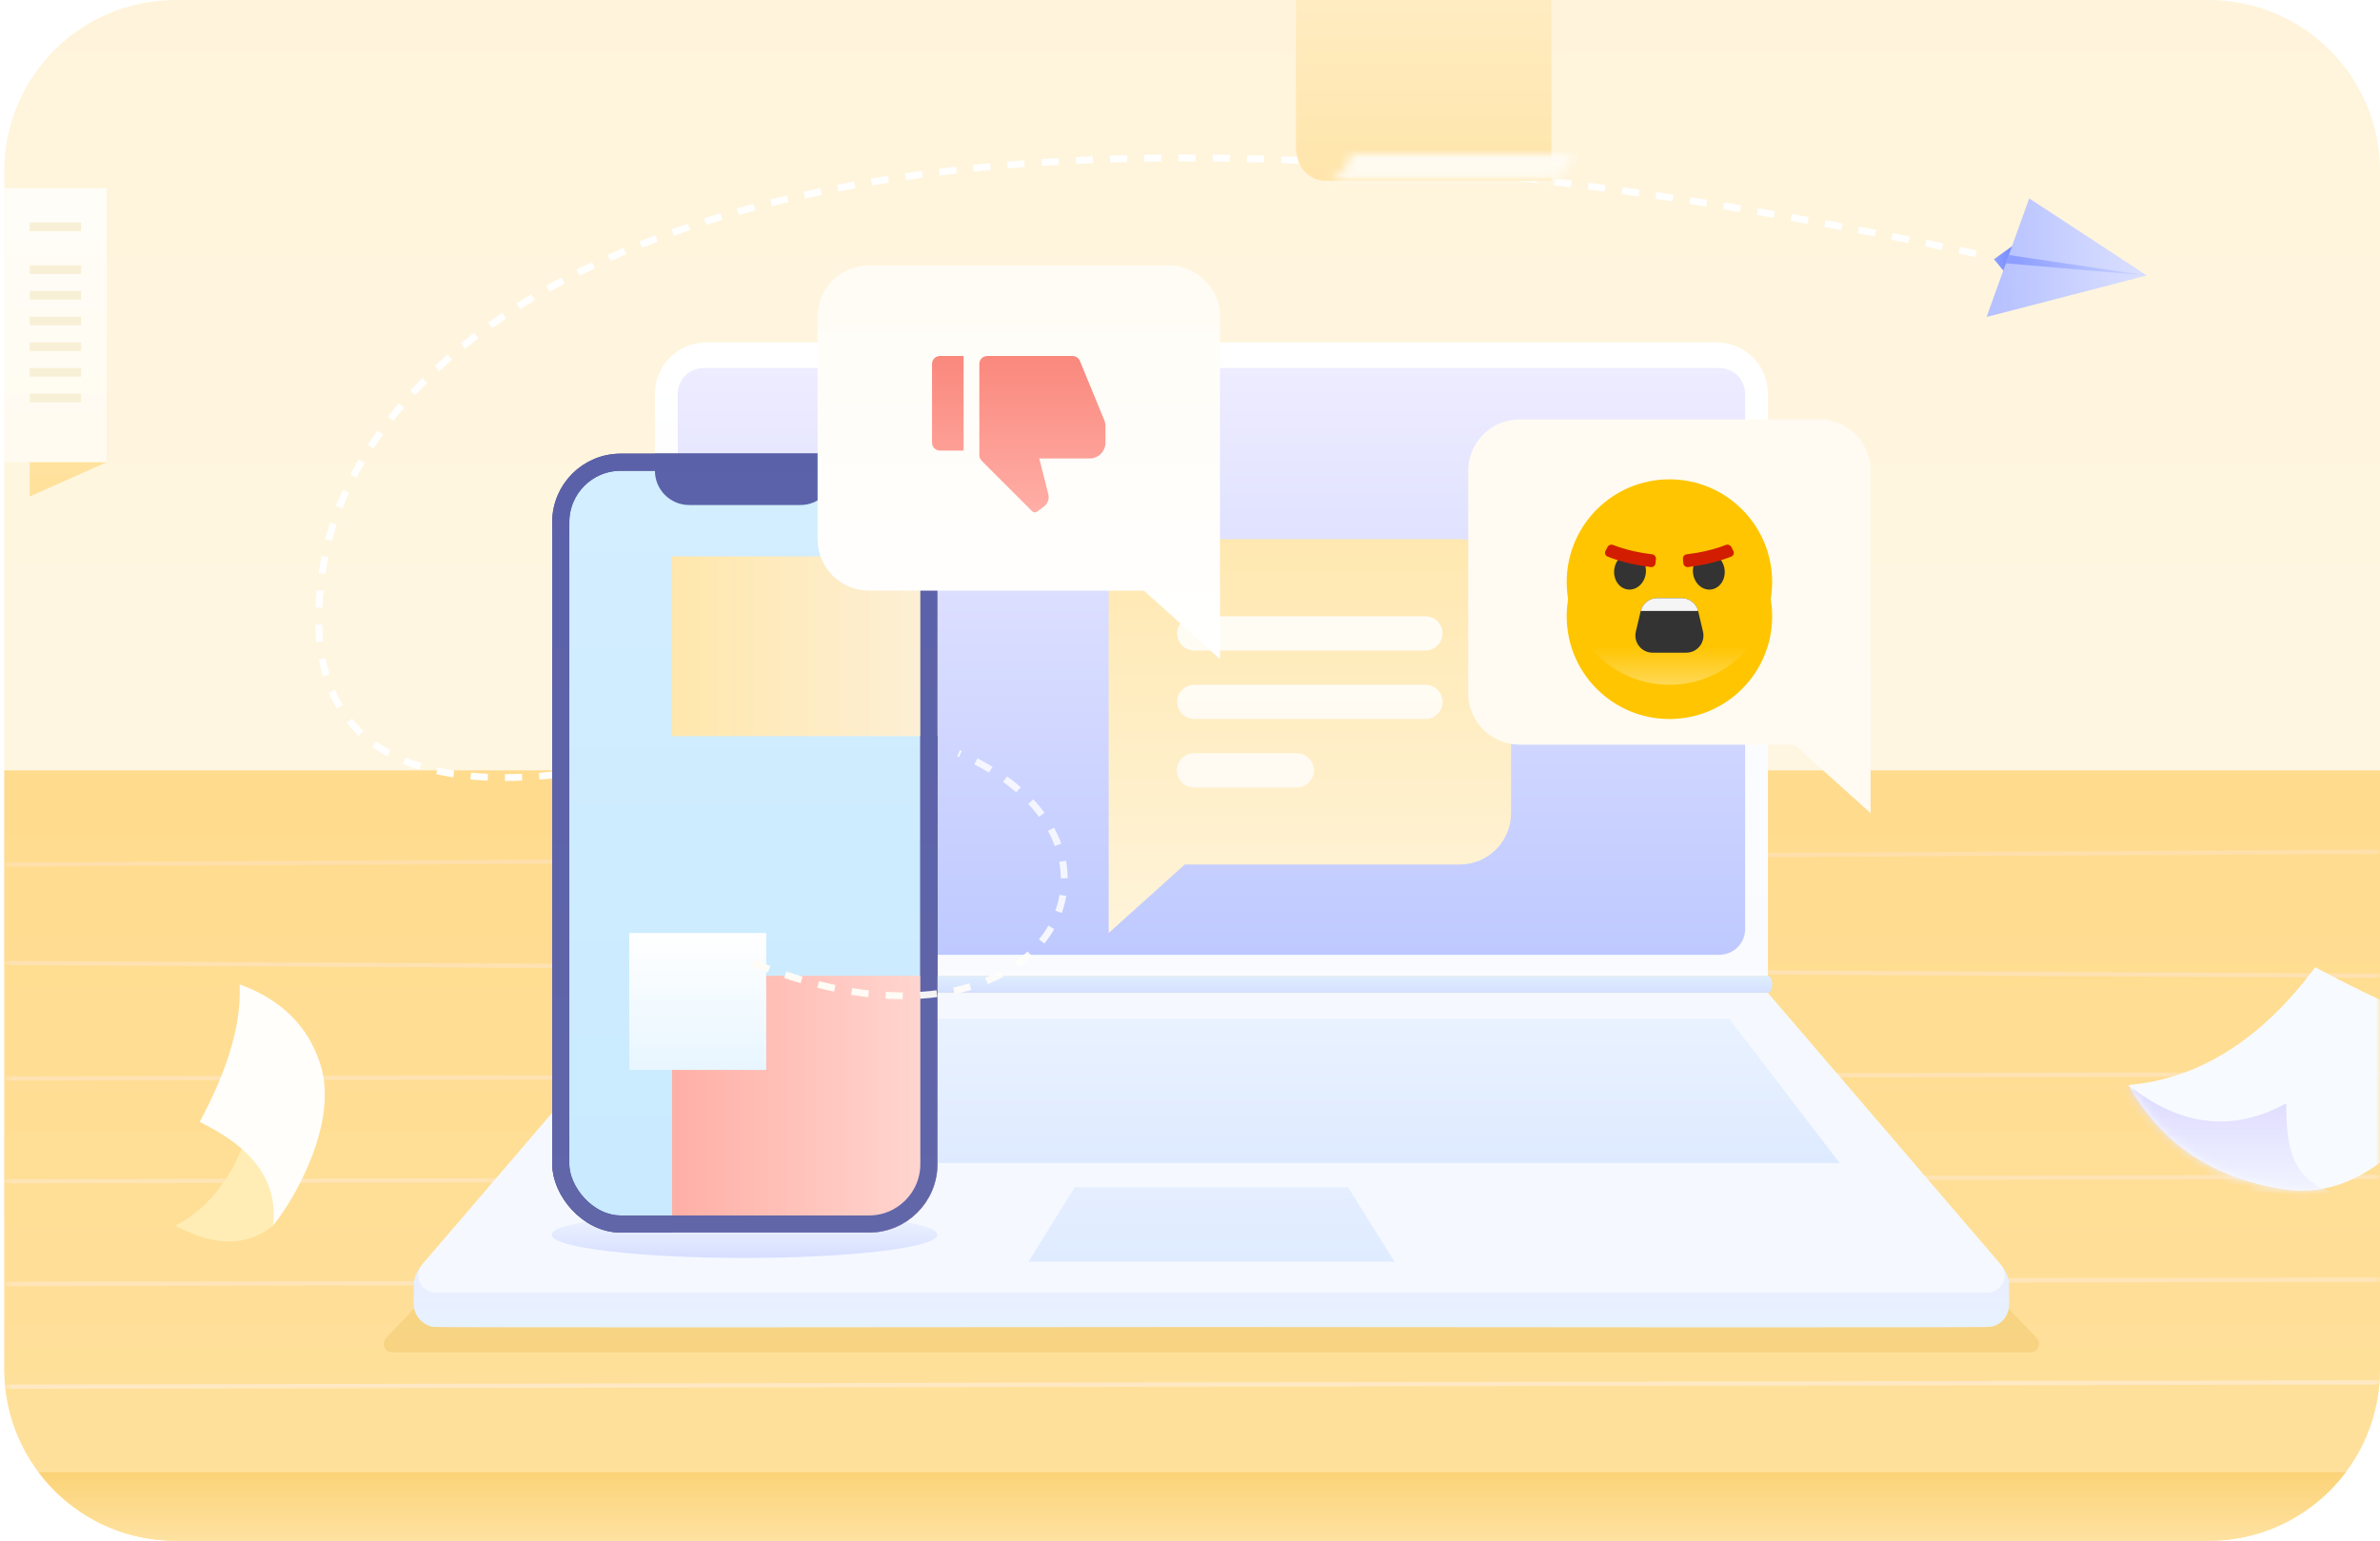 <svg width="278" height="180" viewBox="0 0 278 180" fill="none" xmlns="http://www.w3.org/2000/svg">
<path d="M0.5 20C0.5 8.954 9.454 0 20.5 0H258C269.046 0 278 8.954 278 20V160C278 171.046 269.046 180 258 180H20.5C9.454 180 0.5 171.046 0.5 160V20Z" fill="url(#paint0_linear_3817_78756)"/>
<path d="M0.5 90H278V160C278 171.046 269.046 180 258 180H20.5C9.454 180 0.5 171.046 0.5 160V90Z" fill="url(#paint1_linear_3817_78756)"/>
<path fill-rule="evenodd" clip-rule="evenodd" d="M4.5 172C8.149 176.858 13.958 180 20.502 180H258.001C264.545 180 270.354 176.858 274.003 172H4.5Z" fill="url(#paint2_linear_3817_78756)"/>
<mask id="mask0_3817_78756" style="mask-type:alpha" maskUnits="userSpaceOnUse" x="0" y="90" width="278" height="90">
<path d="M0.5 90H278V160C278 171.046 269.046 180 258 180H20.5C9.454 180 0.5 171.046 0.5 160V90Z" fill="url(#paint3_linear_3817_78756)"/>
</mask>
<g mask="url(#mask0_3817_78756)">
<path d="M0.5 101L279 99.5" stroke="#FFE0AB" stroke-width="0.5"/>
<path d="M0.5 112.5L278 114" stroke="#FFE2B1" stroke-width="0.5"/>
<path d="M0.5 126L278 125.5" stroke="#FFE3B3" stroke-width="0.5"/>
<path d="M0.5 138L278 137.5" stroke="#FFE4B5" stroke-width="0.5"/>
<path d="M0.5 150L278 149.5" stroke="#FFE5B8" stroke-width="0.5"/>
<path d="M0.5 162L278 161.5" stroke="#FFE9C4" stroke-width="0.5"/>
</g>
<path d="M83.5 116L199.5 116L237.891 156.31C238.497 156.947 238.046 158 237.167 158L45.833 158C44.954 158 44.503 156.947 45.109 156.31L83.5 116Z" fill="url(#paint4_linear_3817_78756)" fill-opacity="0.4"/>
<path fill-rule="evenodd" clip-rule="evenodd" d="M49.129 147.984C48.885 148.309 48.332 149.188 48.332 150.053C48.332 150.354 48.334 150.615 48.336 150.864C48.339 151.329 48.342 151.752 48.332 152.319C48.302 154.116 49.981 155.021 50.674 155.021C51.048 155.108 107.832 155.071 141.528 155.034C175.218 155.071 231.961 155.108 232.335 155.021C233.047 155.021 234.676 154.344 234.676 152.319L234.676 150.053C234.676 149.188 234.124 148.309 233.879 147.984L147.528 147.984L135.528 147.984L49.129 147.984Z" fill="url(#paint5_linear_3817_78756)"/>
<path fill-rule="evenodd" clip-rule="evenodd" d="M206.504 116L76.504 116C76.228 116 76.004 115.552 76.004 115C76.004 114.448 76.228 114 76.504 114L206.504 114C206.78 114 207.004 114.448 207.004 115C207.004 115.552 206.78 116 206.504 116C206.504 116 206.504 116 206.504 116Z" fill="url(#paint6_linear_3817_78756)"/>
<path d="M76.504 46C76.504 42.686 79.19 40 82.504 40L200.504 40C203.818 40 206.504 42.686 206.504 46L206.504 114L76.504 114L76.504 46Z" fill="url(#paint7_linear_3817_78756)"/>
<path d="M79.168 45.997C79.168 44.34 80.511 42.997 82.168 42.997L200.84 42.997C202.497 42.997 203.84 44.34 203.84 45.997L203.84 108.547C203.84 110.204 202.497 111.547 200.84 111.547L82.168 111.547C80.511 111.547 79.168 110.204 79.168 108.547L79.168 45.997Z" fill="url(#paint8_linear_3817_78756)"/>
<path d="M76.504 116L206.504 116L233.674 147.698C234.786 148.996 233.864 151 232.155 151L50.852 151C49.144 151 48.222 148.996 49.334 147.698L76.504 116Z" fill="url(#paint9_linear_3817_78756)"/>
<path d="M81.031 119.013L201.977 119.013L214.895 135.881L68.113 135.881L81.031 119.013Z" fill="url(#paint10_linear_3817_78756)"/>
<path d="M125.524 138.714L157.484 138.714L162.879 147.403L120.129 147.403L125.524 138.714Z" fill="url(#paint11_linear_3817_78756)"/>
<path d="M64.969 90.5C47.52 92.359 33.867 86.999 37.966 65C42.616 40 84.96 -2 232.465 30" stroke="url(#paint12_linear_3817_78756)" stroke-width="0.8" stroke-dasharray="2 2"/>
<path d="M151.375 17.207V0H181.215V21.131C171.886 21.131 159.218 21.126 155.008 21.126C152.195 21.126 151.385 18.691 151.375 17.207Z" fill="url(#paint13_linear_3817_78756)"/>
<mask id="path-21-inside-1_3817_78756" fill="white">
<path d="M157.836 18.081C157.387 19.934 155.749 20.98 154.984 21.133H181.23C182.22 21.133 183.566 19.16 183.566 18.081H157.836Z"/>
</mask>
<path d="M154.984 21.133L153.81 15.249L154.984 27.133V21.133ZM157.836 18.081V12.081H153.115L152.004 16.67L157.836 18.081ZM183.566 18.081H189.566V12.081H183.566V18.081ZM156.158 27.017C157.896 26.67 159.45 25.702 160.574 24.676C161.822 23.537 163.106 21.815 163.668 19.492L152.004 16.67C152.118 16.2 152.358 15.928 152.484 15.813C152.552 15.751 152.644 15.681 152.783 15.604C152.873 15.554 153.219 15.367 153.81 15.249L156.158 27.017ZM157.836 24.081H183.566V12.081H157.836V24.081ZM177.566 18.081C177.566 17.242 177.79 16.733 177.81 16.686C177.863 16.56 177.903 16.501 177.929 16.466C177.943 16.448 178.071 16.268 178.38 16.032C178.577 15.883 179.585 15.133 181.23 15.133V27.133C183.37 27.133 184.918 26.137 185.645 25.583C186.486 24.944 187.136 24.204 187.609 23.558C188.095 22.894 188.534 22.14 188.871 21.34C189.174 20.62 189.566 19.46 189.566 18.081H177.566ZM181.23 15.133H154.984V27.133H181.23V15.133Z" fill="url(#paint14_linear_3817_78756)" mask="url(#path-21-inside-1_3817_78756)"/>
<path d="M3.469 26L12.469 22V54L3.469 58V26Z" fill="url(#paint15_linear_3817_78756)"/>
<rect x="0.469" y="22" width="12" height="32" fill="url(#paint16_linear_3817_78756)"/>
<rect x="3.469" y="26" width="6" height="1" fill="#F8F0D6"/>
<rect x="3.469" y="31" width="6" height="1" fill="#F8F0D6"/>
<rect x="3.469" y="34" width="6" height="1" fill="#F8F0D6"/>
<rect x="3.469" y="37" width="6" height="1" fill="#F8F0D6"/>
<rect x="3.469" y="40" width="6" height="1" fill="#F8F0D6"/>
<rect x="3.469" y="43" width="6" height="1" fill="#F8F0D6"/>
<rect x="3.469" y="46" width="6" height="1" fill="#F8F0D6"/>
<ellipse cx="86.969" cy="144.256" rx="22.531" ry="2.71" fill="url(#paint17_linear_3817_78756)" fill-opacity="0.4"/>
<rect x="65.5" y="54" width="43" height="89" rx="7" fill="url(#paint18_linear_3817_78756)" stroke="url(#paint19_linear_3817_78756)" stroke-width="2"/>
<rect x="78.5" y="65" width="31" height="21" fill="url(#paint20_linear_3817_78756)"/>
<path d="M78.5 114L109.5 114L109.5 136C109.5 140.418 105.918 144 101.5 144L78.5 144L78.5 114Z" fill="url(#paint21_linear_3817_78756)"/>
<path d="M73.5 109L89.5 109L89.5 125L73.5 125L73.5 109Z" fill="url(#paint22_linear_3817_78756)"/>
<path d="M76.5 53L97.5 53L97.5 55C97.5 57.209 95.709 59 93.5 59L80.5 59C78.291 59 76.5 57.209 76.5 55L76.5 53Z" fill="url(#paint23_linear_3817_78756)"/>
<rect x="65.5" y="54" width="43" height="89" rx="7" stroke="url(#paint24_linear_3817_78756)" stroke-width="2"/>
<path fill-rule="evenodd" clip-rule="evenodd" d="M170.5 63C173.814 63 176.5 65.686 176.5 69V95C176.5 98.314 173.814 101 170.5 101H138.389L129.5 109V101V100V69C129.5 65.686 132.186 63 135.5 63H170.5Z" fill="url(#paint25_linear_3817_78756)"/>
<path fill-rule="evenodd" clip-rule="evenodd" d="M137.5 74C137.5 72.895 138.395 72 139.5 72H166.5C167.605 72 168.5 72.895 168.5 74C168.5 75.105 167.605 76 166.5 76H139.5C138.395 76 137.5 75.105 137.5 74ZM137.469 90C137.469 88.895 138.364 88 139.469 88H151.469C152.573 88 153.469 88.895 153.469 90C153.469 91.105 152.573 92 151.469 92H139.469C138.364 92 137.469 91.105 137.469 90ZM139.5 80C138.395 80 137.5 80.895 137.5 82C137.5 83.105 138.395 84 139.5 84H166.5C167.605 84 168.5 83.105 168.5 82C168.5 80.895 167.605 80 166.5 80H139.5Z" fill="url(#paint26_linear_3817_78756)"/>
<path fill-rule="evenodd" clip-rule="evenodd" d="M101.5 31C98.186 31 95.5 33.686 95.5 37V63C95.5 66.314 98.186 69 101.5 69H133.611L142.5 77V69V68V37C142.5 33.686 139.814 31 136.5 31H101.5Z" fill="url(#paint27_linear_3817_78756)"/>
<path d="M109.789 52.641H112.552V41.592H109.789C109.545 41.592 109.311 41.689 109.138 41.861C108.966 42.034 108.869 42.268 108.869 42.513V51.72C108.869 51.964 108.966 52.198 109.138 52.371C109.311 52.544 109.545 52.641 109.789 52.641ZM114.663 53.831L120.556 59.724C120.634 59.803 120.738 59.85 120.849 59.858C120.959 59.866 121.069 59.834 121.158 59.767L121.943 59.178C122.161 59.014 122.326 58.79 122.417 58.532C122.507 58.275 122.52 57.997 122.452 57.733L121.391 53.562H127.284C127.772 53.562 128.24 53.367 128.586 53.022C128.931 52.677 129.125 52.208 129.125 51.72V49.783C129.125 49.542 129.078 49.304 128.987 49.081L126.136 42.163C126.067 41.994 125.949 41.85 125.798 41.748C125.646 41.646 125.468 41.592 125.285 41.592H115.314C115.07 41.592 114.835 41.689 114.663 41.861C114.49 42.034 114.393 42.268 114.393 42.513V53.18C114.393 53.425 114.49 53.659 114.663 53.831Z" fill="url(#paint28_linear_3817_78756)"/>
<path fill-rule="evenodd" clip-rule="evenodd" d="M177.5 49C174.186 49 171.5 51.686 171.5 55V81C171.5 84.314 174.186 87 177.5 87H209.611L218.5 95V87V86V55C218.5 51.686 215.814 49 212.5 49H177.5Z" fill="url(#paint29_linear_3817_78756)"/>
<g filter="url(#filter0_d_3817_78756)">
<circle cx="195" cy="68" r="12" fill="#FFC500"/>
</g>
<circle cx="195" cy="68" r="12" fill="url(#paint30_linear_3817_78756)"/>
<ellipse cx="190.398" cy="66.757" rx="1.855" ry="2.127" transform="rotate(7 190.398 66.757)" fill="#333333"/>
<path fill-rule="evenodd" clip-rule="evenodd" d="M187.759 65.015C187.504 64.907 187.408 64.603 187.535 64.358L187.768 63.908C187.894 63.666 188.19 63.57 188.443 63.673C188.746 63.796 189.057 63.901 189.366 63.999C190.208 64.267 191.423 64.574 192.974 64.757C193.248 64.79 193.449 65.033 193.423 65.308L193.375 65.806C193.349 66.081 193.104 66.283 192.83 66.251C191.161 66.056 189.841 65.725 188.911 65.428C188.523 65.305 188.134 65.174 187.759 65.015Z" fill="#D21D00"/>
<ellipse rx="1.855" ry="2.127" transform="matrix(-0.993 0.122 0.122 0.993 199.602 66.759)" fill="#333333"/>
<path fill-rule="evenodd" clip-rule="evenodd" d="M202.241 65.015C202.496 64.907 202.592 64.603 202.465 64.358L202.232 63.908C202.106 63.666 201.81 63.57 201.557 63.673C201.254 63.796 200.943 63.901 200.634 63.999C199.792 64.267 198.577 64.574 197.026 64.757C196.752 64.79 196.551 65.033 196.577 65.308L196.625 65.806C196.651 66.081 196.896 66.283 197.17 66.251C198.839 66.056 200.159 65.725 201.089 65.428C201.477 65.305 201.866 65.174 202.241 65.015Z" fill="#D21D00"/>
<path d="M191.637 71.417C191.85 70.513 192.656 69.875 193.584 69.875H196.416C197.344 69.875 198.15 70.513 198.363 71.417L198.922 73.792C199.217 75.047 198.264 76.25 196.975 76.25H193.025C191.736 76.25 190.783 75.047 191.078 73.792L191.637 71.417Z" fill="#333333"/>
<path fill-rule="evenodd" clip-rule="evenodd" d="M198.353 71.375H191.648C191.876 70.494 192.671 69.875 193.585 69.875H196.417C197.331 69.875 198.126 70.494 198.353 71.375Z" fill="white" fill-opacity="0.95"/>
<path d="M87.973 112.5C122.473 126.5 136.473 98.5 111.965 88" stroke="url(#paint31_linear_3817_78756)" stroke-width="0.8" stroke-dasharray="2 2"/>
<path fill-rule="evenodd" clip-rule="evenodd" d="M234.319 32.002L232.909 30.287L235.289 28.569L234.319 32.002Z" fill="url(#paint32_linear_3817_78756)"/>
<path fill-rule="evenodd" clip-rule="evenodd" d="M232.046 37.032L250.772 32.184L237.025 23.174L232.046 37.032Z" fill="url(#paint33_linear_3817_78756)"/>
<path fill-rule="evenodd" clip-rule="evenodd" d="M250.776 32.185L234.298 30.761L234.642 29.796L250.776 32.185Z" fill="url(#paint34_linear_3817_78756)"/>
<mask id="mask1_3817_78756" style="mask-type:alpha" maskUnits="userSpaceOnUse" x="0" y="0" width="278" height="180">
<path d="M0.5 20C0.5 8.954 9.454 0 20.5 0H258C269.046 0 278 8.954 278 20V160C278 171.046 269.046 180 258 180H20.5C9.454 180 0.5 171.046 0.5 160V20Z" fill="url(#paint35_linear_3817_78756)"/>
</mask>
<g mask="url(#mask1_3817_78756)">
<path d="M248.625 126.767C256.894 126.025 264.163 121.436 270.431 113C278.269 117.202 284.533 119.876 289.225 121.025C282.48 134.236 274.98 140.206 266.725 138.934C258.469 137.663 252.436 133.607 248.625 126.767Z" fill="#F7FBFF"/>
<mask id="mask2_3817_78756" style="mask-type:alpha" maskUnits="userSpaceOnUse" x="248" y="113" width="42" height="27">
<path d="M248.625 126.767C256.894 126.025 264.163 121.436 270.431 113C278.269 117.202 284.533 119.876 289.225 121.025C282.48 134.236 274.98 140.206 266.725 138.934C258.469 137.663 252.436 133.607 248.625 126.767Z" fill="#BFD6E6"/>
</mask>
<g mask="url(#mask2_3817_78756)">
<path fill-rule="evenodd" clip-rule="evenodd" d="M248.625 126.767C254.675 131.604 260.816 132.315 267.049 128.897C267.049 134.806 267.93 138.155 273.557 139.728C277.308 140.777 270.2 141.117 252.233 140.75L245.172 127.084L248.625 126.767Z" fill="url(#paint36_linear_3817_78756)"/>
</g>
</g>
<path fill-rule="evenodd" clip-rule="evenodd" d="M31.879 143.187C28.835 145.649 25.032 145.649 20.469 143.187C25.741 140.56 28.17 134.805 28.544 133.088C28.793 131.943 30.574 132.51 33.888 134.789L32.699 140.678L31.879 143.187Z" fill="#FFEDB5"/>
<path fill-rule="evenodd" clip-rule="evenodd" d="M27.988 115C28.216 119.515 26.662 124.873 23.328 131.074C25.912 132.398 32.823 135.795 31.886 143.187C34.524 139.964 39.556 131.074 37.428 124.365C36.01 119.892 32.863 116.771 27.988 115Z" fill="#FFFEFB"/>
<defs>
<filter id="filter0_d_3817_78756" x="179" y="56" width="32" height="32" filterUnits="userSpaceOnUse" color-interpolation-filters="sRGB">
<feFlood flood-opacity="0" result="BackgroundImageFix"/>
<feColorMatrix in="SourceAlpha" type="matrix" values="0 0 0 0 0 0 0 0 0 0 0 0 0 0 0 0 0 0 127 0" result="hardAlpha"/>
<feOffset dy="4"/>
<feGaussianBlur stdDeviation="2"/>
<feComposite in2="hardAlpha" operator="out"/>
<feColorMatrix type="matrix" values="0 0 0 0 1 0 0 0 0 0.773 0 0 0 0 0 0 0 0 0.2 0"/>
<feBlend mode="normal" in2="BackgroundImageFix" result="effect1_dropShadow_3817_78756"/>
<feBlend mode="normal" in="SourceGraphic" in2="effect1_dropShadow_3817_78756" result="shape"/>
</filter>
<linearGradient id="paint0_linear_3817_78756" x1="139.25" y1="0" x2="139.25" y2="180" gradientUnits="userSpaceOnUse">
<stop stop-color="#FFF4DB"/>
<stop offset="1" stop-color="#FFF9EA"/>
</linearGradient>
<linearGradient id="paint1_linear_3817_78756" x1="139" y1="90" x2="139" y2="180" gradientUnits="userSpaceOnUse">
<stop stop-color="#FFDB8D"/>
<stop offset="1" stop-color="#FFE19D"/>
</linearGradient>
<linearGradient id="paint2_linear_3817_78756" x1="139.5" y1="172" x2="139.5" y2="180" gradientUnits="userSpaceOnUse">
<stop stop-color="#FBD378"/>
<stop offset="1" stop-color="#FFE2A0"/>
</linearGradient>
<linearGradient id="paint3_linear_3817_78756" x1="139" y1="90" x2="139" y2="180" gradientUnits="userSpaceOnUse">
<stop stop-color="#FFDB8D"/>
<stop offset="1" stop-color="#FFE19D"/>
</linearGradient>
<linearGradient id="paint4_linear_3817_78756" x1="141.5" y1="122" x2="141.5" y2="157" gradientUnits="userSpaceOnUse">
<stop stop-color="#FBD479"/>
<stop offset="1" stop-color="#EBC160"/>
</linearGradient>
<linearGradient id="paint5_linear_3817_78756" x1="141.504" y1="151" x2="141.504" y2="155.074" gradientUnits="userSpaceOnUse">
<stop stop-color="#E9EFFF"/>
<stop offset="1" stop-color="#E7F2FF"/>
</linearGradient>
<linearGradient id="paint6_linear_3817_78756" x1="139.073" y1="116" x2="139.073" y2="114" gradientUnits="userSpaceOnUse">
<stop stop-color="#D5E0FF"/>
<stop offset="1" stop-color="#DFEEFF"/>
</linearGradient>
<linearGradient id="paint7_linear_3817_78756" x1="141.504" y1="40" x2="141.504" y2="114" gradientUnits="userSpaceOnUse">
<stop stop-color="white"/>
<stop offset="1" stop-color="#F9FBFF"/>
</linearGradient>
<linearGradient id="paint8_linear_3817_78756" x1="141.504" y1="42.997" x2="141.504" y2="111.547" gradientUnits="userSpaceOnUse">
<stop stop-color="#EEECFF"/>
<stop offset="1" stop-color="#BEC9FF"/>
</linearGradient>
<linearGradient id="paint9_linear_3817_78756" x1="141.504" y1="116" x2="141.504" y2="151" gradientUnits="userSpaceOnUse">
<stop stop-color="#F5F9FF"/>
<stop offset="1" stop-color="#F5F9FF"/>
</linearGradient>
<linearGradient id="paint10_linear_3817_78756" x1="141.504" y1="119.013" x2="141.504" y2="135.881" gradientUnits="userSpaceOnUse">
<stop stop-color="#E9F2FF"/>
<stop offset="1" stop-color="#DEEAFF"/>
</linearGradient>
<linearGradient id="paint11_linear_3817_78756" x1="141.504" y1="138.714" x2="141.504" y2="147.403" gradientUnits="userSpaceOnUse">
<stop stop-color="#E4EEFF"/>
<stop offset="1" stop-color="#DFEBFF"/>
</linearGradient>
<linearGradient id="paint12_linear_3817_78756" x1="106.566" y1="114.058" x2="156.465" y2="11.999" gradientUnits="userSpaceOnUse">
<stop stop-color="white"/>
<stop offset="1" stop-color="white"/>
</linearGradient>
<linearGradient id="paint13_linear_3817_78756" x1="166.295" y1="0" x2="166.295" y2="21.131" gradientUnits="userSpaceOnUse">
<stop stop-color="#FFECC1"/>
<stop offset="1" stop-color="#FFE5AB"/>
</linearGradient>
<linearGradient id="paint14_linear_3817_78756" x1="169.275" y1="18.081" x2="169.275" y2="21.133" gradientUnits="userSpaceOnUse">
<stop stop-color="#FFFDF7"/>
<stop offset="1" stop-color="#FFF9EA"/>
</linearGradient>
<linearGradient id="paint15_linear_3817_78756" x1="7.969" y1="22" x2="7.969" y2="58" gradientUnits="userSpaceOnUse">
<stop stop-color="#FFE8B1"/>
<stop offset="1" stop-color="#FFE19B"/>
</linearGradient>
<linearGradient id="paint16_linear_3817_78756" x1="6.469" y1="22" x2="6.469" y2="54" gradientUnits="userSpaceOnUse">
<stop stop-color="#FFFDF8"/>
<stop offset="1" stop-color="#FFFBF0"/>
</linearGradient>
<linearGradient id="paint17_linear_3817_78756" x1="86.969" y1="141.546" x2="86.969" y2="146.965" gradientUnits="userSpaceOnUse">
<stop stop-color="#E7F1FF"/>
<stop offset="1" stop-color="#ABB8FF"/>
</linearGradient>
<linearGradient id="paint18_linear_3817_78756" x1="87" y1="53" x2="87" y2="144" gradientUnits="userSpaceOnUse">
<stop stop-color="#D3EEFF"/>
<stop offset="1" stop-color="#C9EAFF"/>
</linearGradient>
<linearGradient id="paint19_linear_3817_78756" x1="87" y1="53" x2="87" y2="144" gradientUnits="userSpaceOnUse">
<stop stop-color="#494E8B"/>
<stop offset="1" stop-color="#42467B"/>
</linearGradient>
<linearGradient id="paint20_linear_3817_78756" x1="107" y1="75" x2="78.5" y2="75" gradientUnits="userSpaceOnUse">
<stop stop-color="#FDEFD4"/>
<stop offset="1" stop-color="#FFE7AC"/>
</linearGradient>
<linearGradient id="paint21_linear_3817_78756" x1="78.5" y1="129" x2="107.5" y2="129" gradientUnits="userSpaceOnUse">
<stop stop-color="#FFAFA5"/>
<stop offset="1" stop-color="#FFD5CF"/>
</linearGradient>
<linearGradient id="paint22_linear_3817_78756" x1="81.5" y1="109" x2="81.5" y2="125" gradientUnits="userSpaceOnUse">
<stop stop-color="white"/>
<stop offset="1" stop-color="#E8F6FF"/>
</linearGradient>
<linearGradient id="paint23_linear_3817_78756" x1="87" y1="53" x2="87" y2="59" gradientUnits="userSpaceOnUse">
<stop stop-color="#5B62A9"/>
<stop offset="1" stop-color="#5B62A9"/>
</linearGradient>
<linearGradient id="paint24_linear_3817_78756" x1="87" y1="53" x2="87" y2="144" gradientUnits="userSpaceOnUse">
<stop stop-color="#5B61A9"/>
<stop offset="1" stop-color="#6166A9"/>
</linearGradient>
<linearGradient id="paint25_linear_3817_78756" x1="153" y1="63" x2="153" y2="109" gradientUnits="userSpaceOnUse">
<stop stop-color="#FFE8B0"/>
<stop offset="1" stop-color="#FFF4DA"/>
</linearGradient>
<linearGradient id="paint26_linear_3817_78756" x1="152.969" y1="72" x2="152.969" y2="92" gradientUnits="userSpaceOnUse">
<stop stop-color="#FFFCF4"/>
<stop offset="1" stop-color="#FFFBF3"/>
</linearGradient>
<linearGradient id="paint27_linear_3817_78756" x1="119" y1="31" x2="119" y2="77" gradientUnits="userSpaceOnUse">
<stop stop-color="#FFFCF5"/>
<stop offset="1" stop-color="white"/>
</linearGradient>
<linearGradient id="paint28_linear_3817_78756" x1="118.997" y1="41.592" x2="118.997" y2="59.859" gradientUnits="userSpaceOnUse">
<stop stop-color="#FA887D"/>
<stop offset="1" stop-color="#FFAEA6"/>
</linearGradient>
<linearGradient id="paint29_linear_3817_78756" x1="195" y1="49" x2="195" y2="95" gradientUnits="userSpaceOnUse">
<stop stop-color="#FFFBF2"/>
<stop offset="1" stop-color="#FFFBF2"/>
</linearGradient>
<linearGradient id="paint30_linear_3817_78756" x1="195" y1="75.5" x2="195" y2="80" gradientUnits="userSpaceOnUse">
<stop stop-color="#FFC500"/>
<stop offset="1" stop-color="#FFD854"/>
</linearGradient>
<linearGradient id="paint31_linear_3817_78756" x1="90.473" y1="115.5" x2="114.496" y2="89.074" gradientUnits="userSpaceOnUse">
<stop stop-color="#FFFCF5"/>
<stop offset="1" stop-color="white" stop-opacity="0.8"/>
</linearGradient>
<linearGradient id="paint32_linear_3817_78756" x1="232.936" y1="30.505" x2="235.295" y2="30.593" gradientUnits="userSpaceOnUse">
<stop stop-color="#91A2FF"/>
<stop offset="1" stop-color="#7287FF"/>
</linearGradient>
<linearGradient id="paint33_linear_3817_78756" x1="232.969" y1="32" x2="249.969" y2="31.5" gradientUnits="userSpaceOnUse">
<stop stop-color="#B6C1FF"/>
<stop offset="1" stop-color="#DADFFF"/>
</linearGradient>
<linearGradient id="paint34_linear_3817_78756" x1="234.737" y1="29.012" x2="244.425" y2="23.563" gradientUnits="userSpaceOnUse">
<stop stop-color="#8C9EFF"/>
<stop offset="1" stop-color="#C9D1FF"/>
</linearGradient>
<linearGradient id="paint35_linear_3817_78756" x1="139.25" y1="0" x2="139.25" y2="180" gradientUnits="userSpaceOnUse">
<stop stop-color="#FFF4DB"/>
<stop offset="1" stop-color="#FFF9EA"/>
</linearGradient>
<linearGradient id="paint36_linear_3817_78756" x1="259.85" y1="126.767" x2="259.85" y2="140.893" gradientUnits="userSpaceOnUse">
<stop stop-color="#DDD9FF"/>
<stop offset="1" stop-color="#F4F7FF"/>
</linearGradient>
</defs>
</svg>
